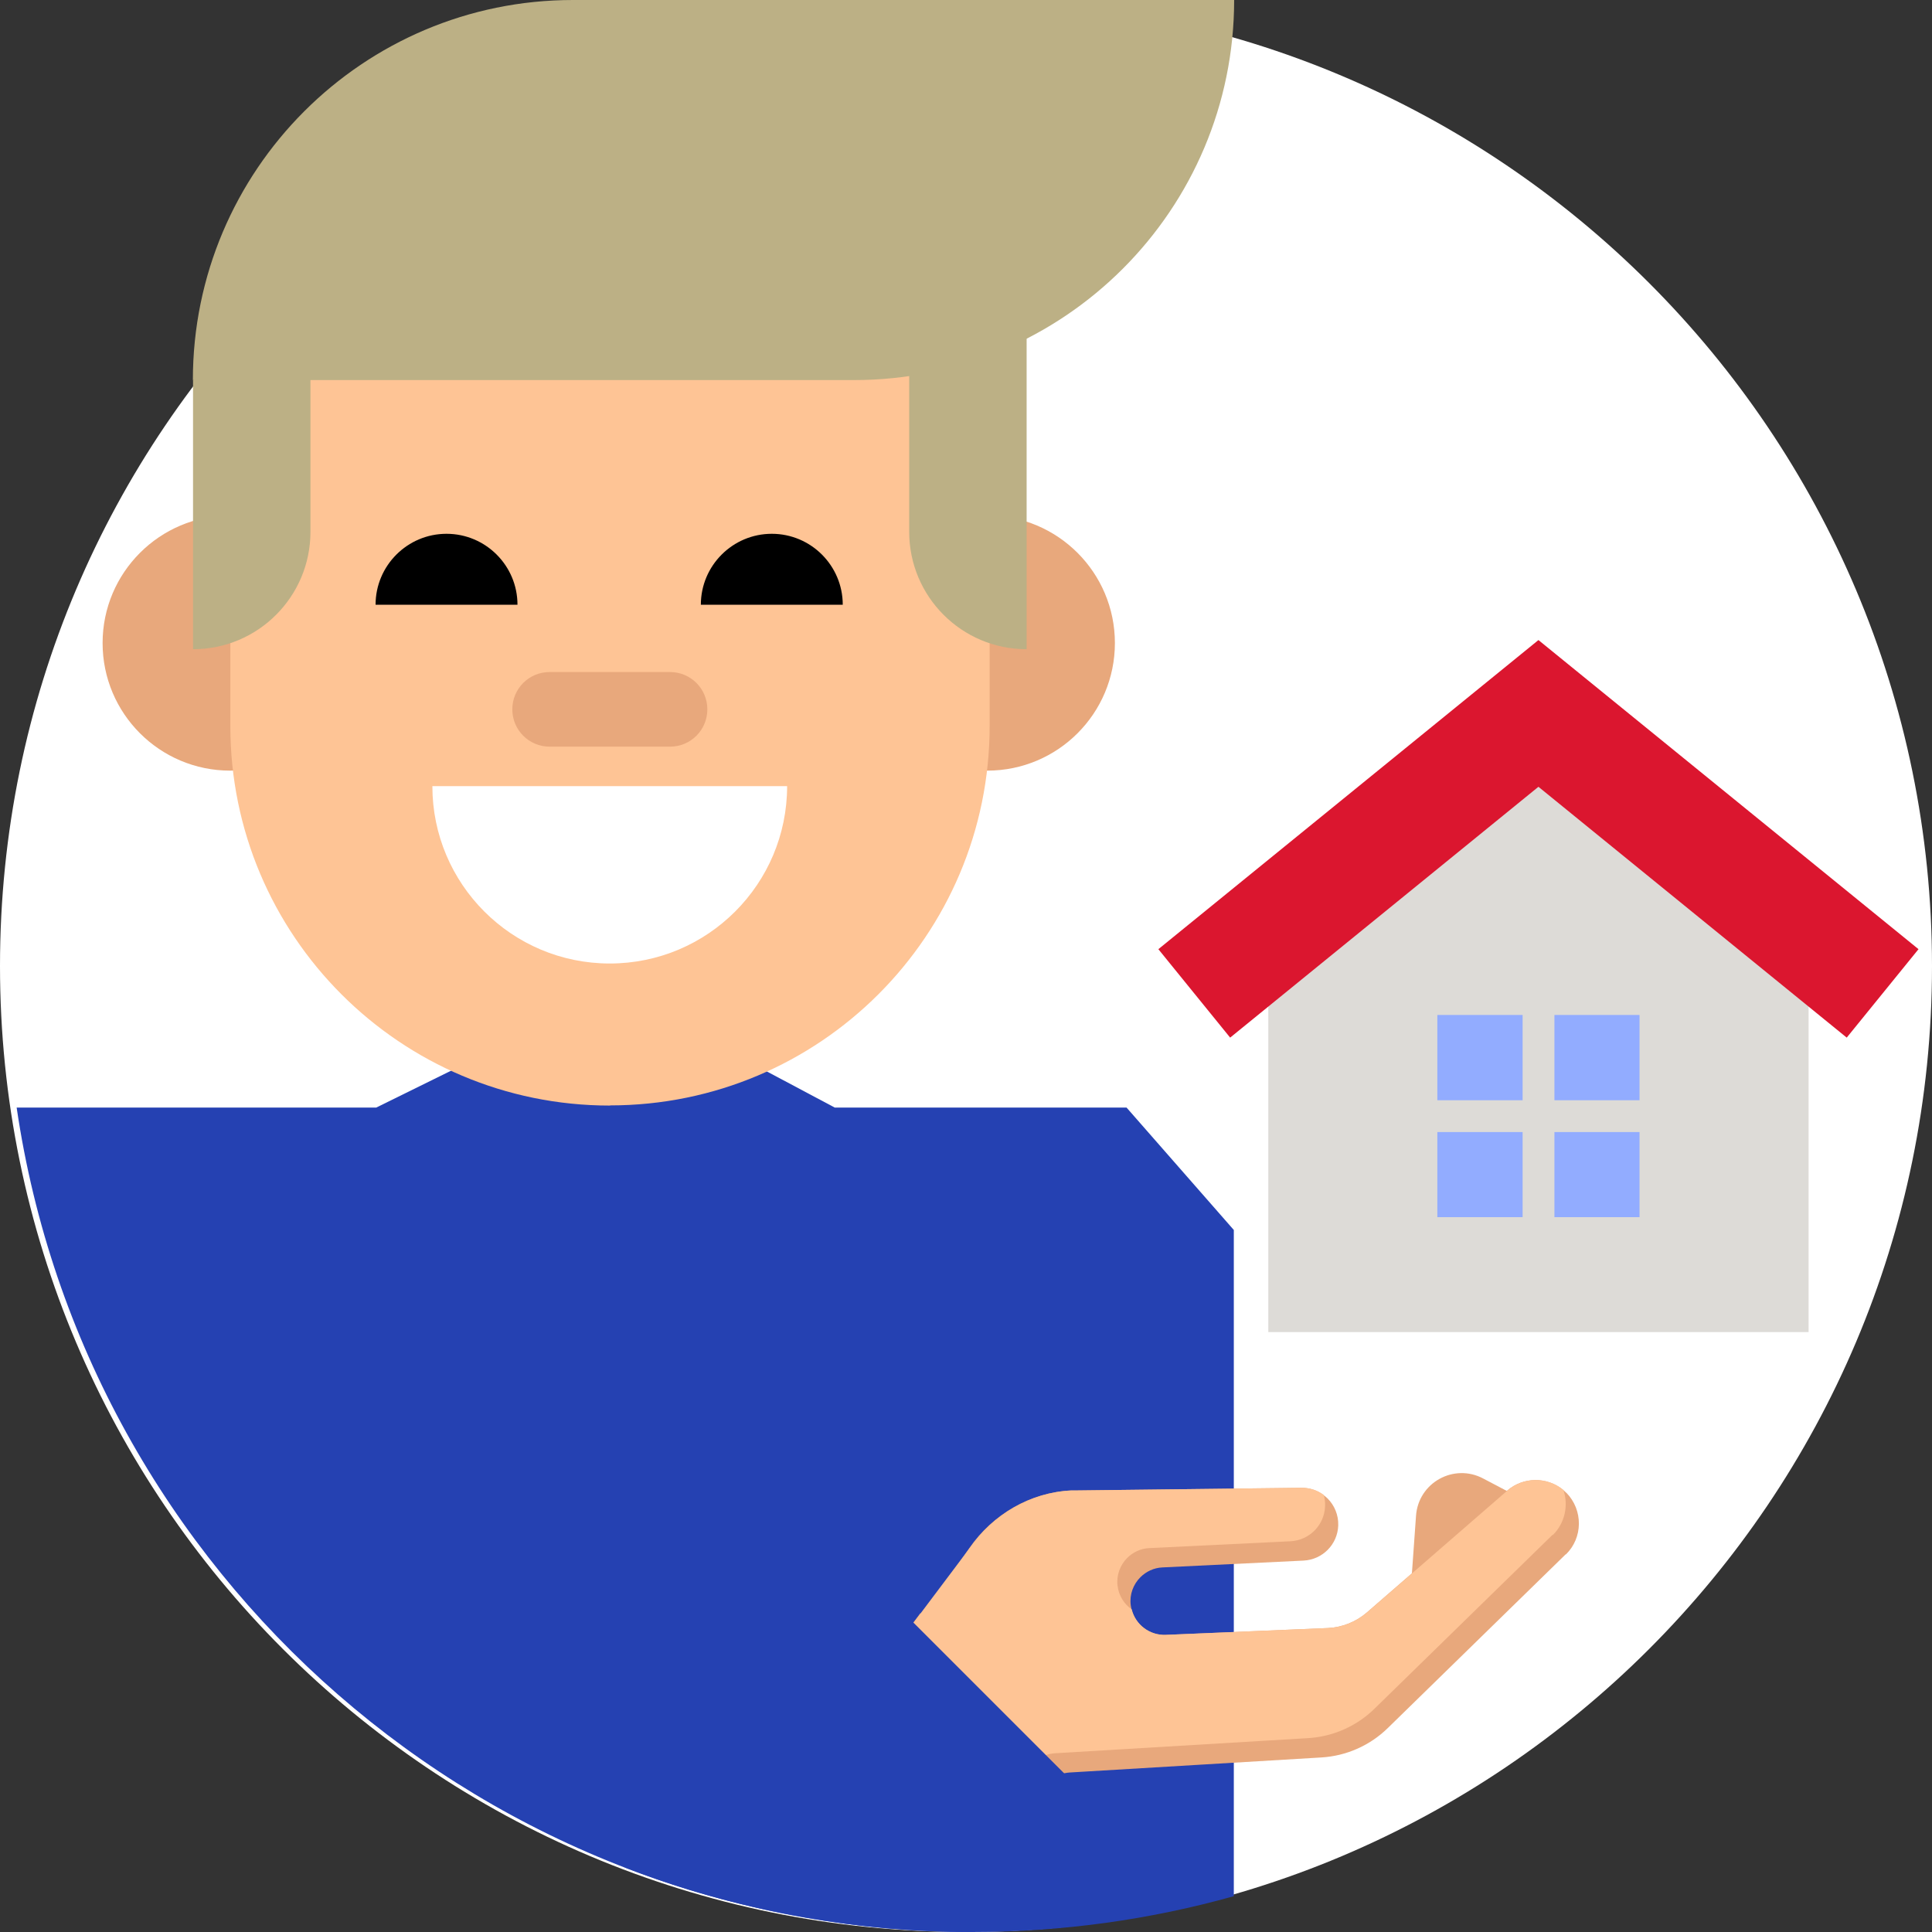 <svg width="116" height="116" viewBox="0 0 116 116" fill="none" xmlns="http://www.w3.org/2000/svg">
<rect x="0" y="0" width="116" height="116" fill="#333333" stroke="none"/>
<g clip-path="url(#clip0_840_4296)">
<path d="M58 116C90.032 116 116 90.032 116 58C116 25.968 90.032 0 58 0C25.968 0 0 25.968 0 58C0 90.032 25.968 116 58 116Z" fill="white"/>
<path d="M74.08 73.85V113.85C69.09 115.25 63.82 116 58.38 116C29.23 116 5.11 94.5 1 66.5H22.59L30.06 62.82H43.2L50.12 66.5H67.64L74.08 73.85Z" fill="#2541B2"/>
<path d="M13.82 46.27C18.05 46.27 21.48 42.841 21.48 38.61C21.48 34.38 18.05 30.95 13.82 30.95C9.59 30.95 6.16 34.38 6.16 38.61C6.16 42.841 9.59 46.27 13.82 46.27Z" fill="#E8A87C"/>
<path d="M59.28 46.27C63.511 46.27 66.94 42.841 66.94 38.61C66.94 34.38 63.511 30.95 59.28 30.95C55.05 30.95 51.62 34.38 51.62 38.61C51.62 42.841 55.05 46.27 59.28 46.27Z" fill="#E8A87C"/>
<path d="M36.62 66.38C24.03 66.38 13.83 56.17 13.83 43.59V14.32H59.42V43.58C59.42 56.17 49.21 66.37 36.63 66.37L36.62 66.38Z" fill="#FEC495"/>
<path d="M18.64 19.27L11.59 22.82V38.98C15.49 38.98 18.64 35.82 18.64 31.93V19.28V19.27Z" fill="#BCB085"/>
<path d="M54.59 6.84H61.64V38.98C57.74 38.98 54.59 35.82 54.59 31.93V6.84Z" fill="#BCB085"/>
<path d="M51.28 22.82H11.58C11.58 10.22 21.8 0 34.4 0H74.1C74.1 12.6 63.88 22.82 51.28 22.82Z" fill="#BCB085"/>
<path d="M31.07 36.31C31.07 33.96 29.16 32.05 26.81 32.05C24.46 32.05 22.55 33.96 22.55 36.31" fill="black"/>
<path d="M50.6 36.31C50.6 33.96 48.69 32.05 46.34 32.05C43.99 32.05 42.08 33.96 42.08 36.31" fill="black"/>
<path d="M40.23 40.35H33C31.76 40.35 30.76 41.35 30.76 42.59C30.76 43.83 31.76 44.83 33 44.83H40.23C41.47 44.83 42.47 43.83 42.47 42.59C42.47 41.35 41.47 40.35 40.23 40.35Z" fill="#E8A87C"/>
<path d="M25.96 47.2C25.96 53.08 30.73 57.85 36.61 57.85C42.49 57.85 47.26 53.08 47.26 47.2" fill="white"/>
<path d="M90.59 89.58L89.05 88.77C87.29 87.84 85.16 89.02 85.02 91.01L84.76 94.65" fill="#E8A87C"/>
<path d="M94.02 93.31L83.33 103.75C82.26 104.8 80.84 105.43 79.34 105.52L64.28 106.42C64.28 106.42 64.27 106.42 64.26 106.42C63.37 106.48 62.57 106.99 62.09 107.75L61.78 108.24C61.43 108.04 61.09 107.82 60.75 107.6C57.65 105.56 55.06 102.81 53.22 99.57L55.26 96.86L55.4 97L58.2 92.95C59.6 90.93 61.84 89.61 64.3 89.49C64.4 89.49 64.5 89.49 64.6 89.49L78.14 89.33C78.64 89.33 79.09 89.48 79.46 89.76C79.55 89.82 79.63 89.9 79.71 89.97C80.12 90.38 80.37 90.96 80.35 91.59C80.31 92.73 79.41 93.64 78.27 93.7L69.8 94.11C69.28 94.13 68.81 94.36 68.47 94.7C68.05 95.12 67.81 95.73 67.89 96.37C67.9 96.46 67.92 96.54 67.94 96.63C68.17 97.55 69.02 98.2 69.99 98.16L79.72 97.75C80.58 97.71 81.41 97.38 82.06 96.82L90.49 89.5C91.46 88.66 92.89 88.66 93.86 89.46C93.92 89.51 93.98 89.57 94.04 89.63H94.05C95.06 90.67 95.05 92.33 94.01 93.34L94.02 93.31Z" fill="#E8A87C"/>
<path d="M93.22 92.15L82.53 102.59C81.46 103.64 80.04 104.27 78.54 104.36L63.48 105.26C62.7 105.28 61.98 105.66 61.57 106.32L61.29 106.77L60.77 107.6C57.67 105.56 55.08 102.81 53.24 99.57L54.12 98.4L55.28 96.86L58.22 92.95C59.62 90.93 61.86 89.61 64.32 89.49C64.42 89.49 64.52 89.49 64.62 89.49L78.16 89.33C78.66 89.33 79.11 89.48 79.48 89.76C79.54 89.97 79.57 90.19 79.56 90.43C79.52 91.57 78.62 92.48 77.48 92.54L69.01 92.95C68.49 92.97 68.02 93.2 67.68 93.54C67.26 93.96 67.02 94.57 67.1 95.21C67.17 95.8 67.49 96.31 67.95 96.63C68.18 97.55 69.03 98.2 70 98.16L79.73 97.75C80.59 97.71 81.42 97.38 82.07 96.82L90.5 89.5C91.47 88.66 92.9 88.66 93.87 89.46C94.18 90.38 93.97 91.44 93.23 92.17L93.22 92.15Z" fill="#FEC495"/>
<path d="M108.59 55.59V79.98H76.15V55.59L85.81 46.95L92.37 41.09L98.93 46.96L108.59 55.59Z" fill="#DDDBD7"/>
<path d="M73.86 62.3L69.55 56.99L92.37 38.43L115.19 56.99L110.88 62.3L92.37 47.24L73.86 62.3Z" fill="#DB162F"/>
<path d="M98.44 60.94H86.3V73.08H98.44V60.94Z" fill="#92ACFF"/>
<path d="M93.33 59.45H91.42V74.58H93.33V59.45Z" fill="#DDDBD7"/>
<path d="M99.94 66.06H84.81V67.97H99.94V66.06Z" fill="#DDDBD7"/>
<path d="M65.84 108.44L58.28 116C54.87 116 51.53 115.7 48.28 115.12C47.31 114.95 46.36 114.76 45.41 114.54C42.69 113.92 40.05 113.11 37.5 112.12L53.52 96.1L65.85 108.43L65.84 108.44Z" fill="#2541B2"/>
</g>
<defs>
<clipPath id="clip0_840_4296">
<rect width="116" height="116" fill="white"/>
</clipPath>
</defs>
</svg>
